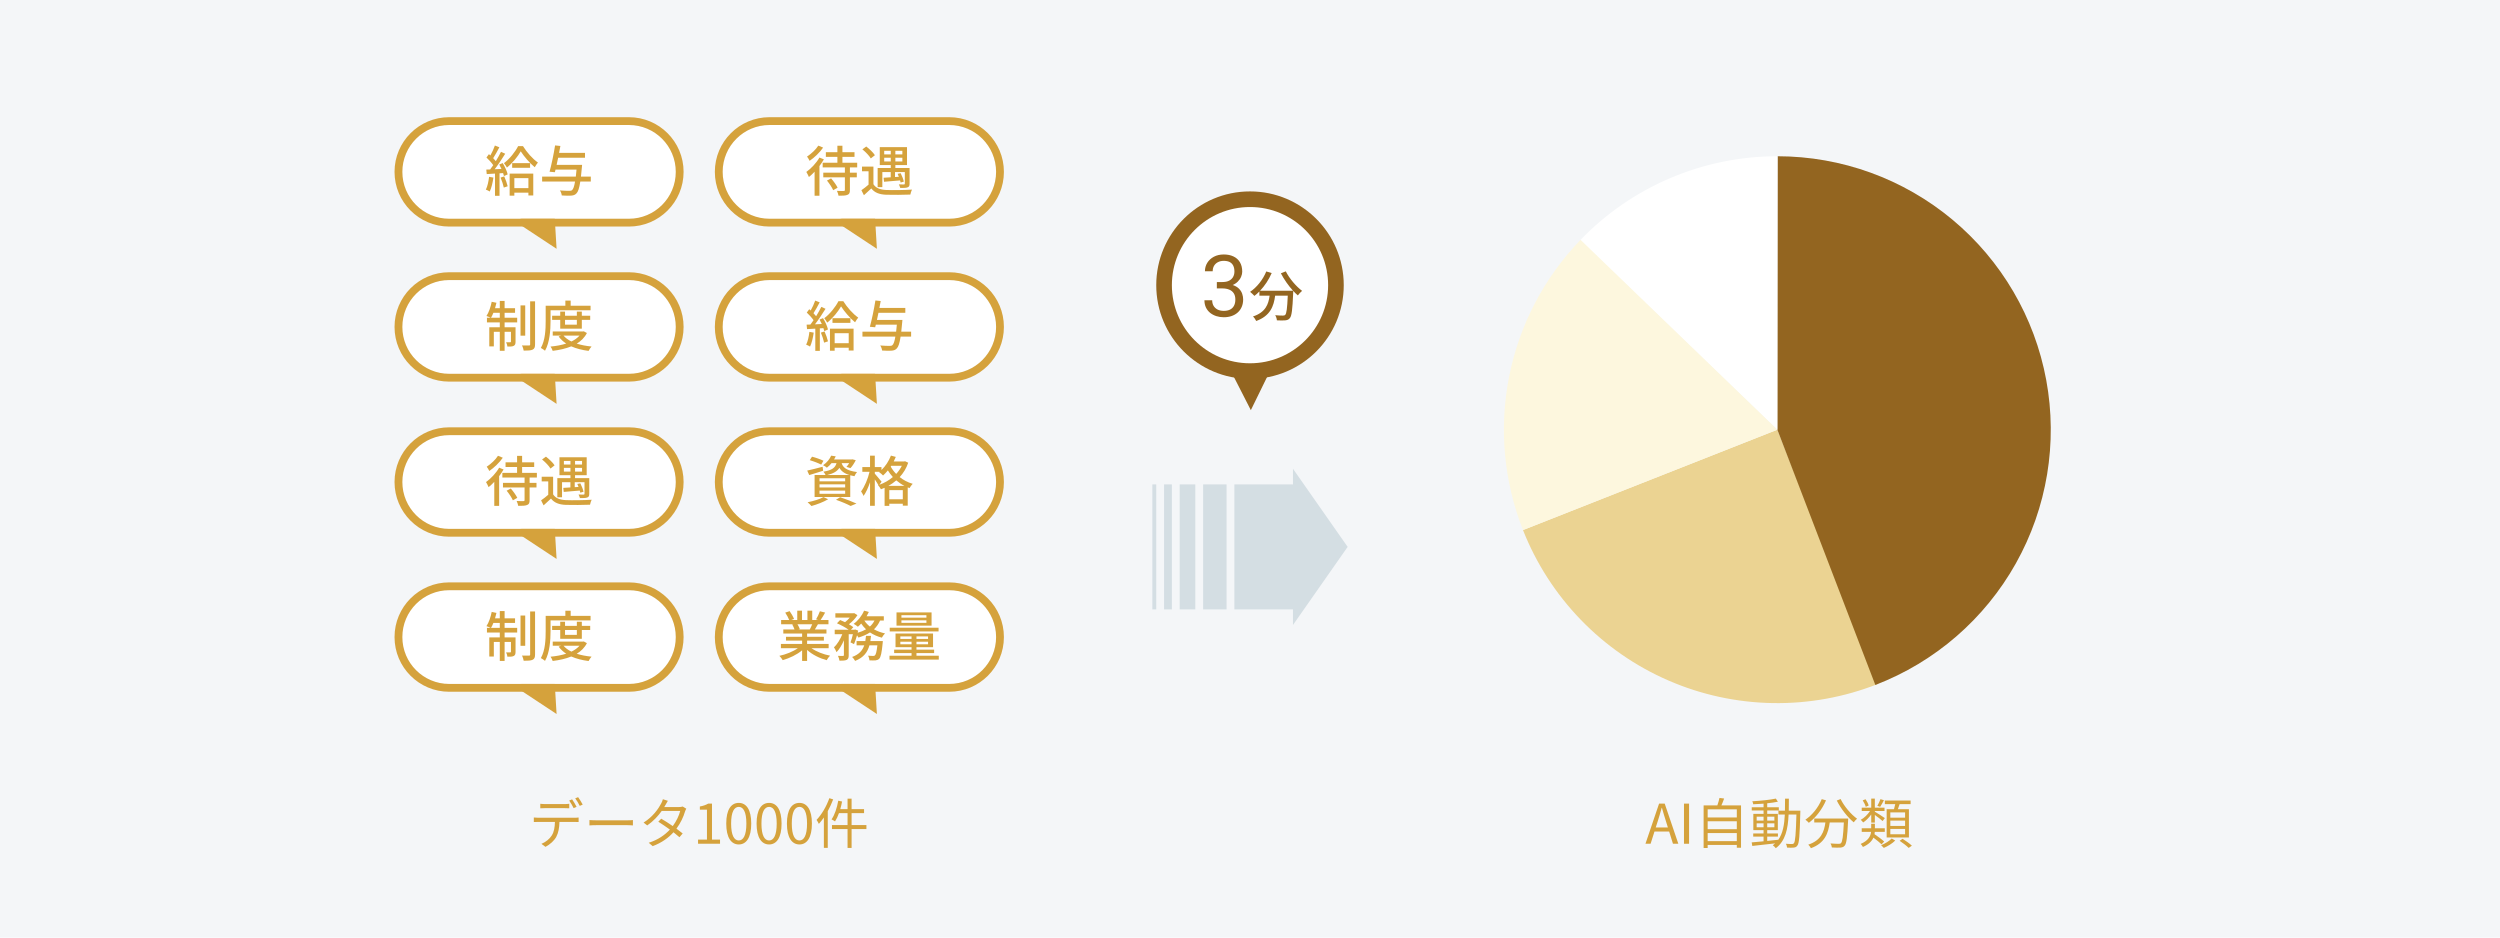 <svg width="640" height="240" viewBox="0 0 640 240" fill="none" xmlns="http://www.w3.org/2000/svg">
<path d="M0 0H640V240H0V0Z" fill="#F4F6F8"/>
<path d="M389.881 135.681C393.253 144.232 398.277 152.036 404.665 158.646C411.054 165.256 418.681 170.543 427.113 174.205C435.544 177.867 444.615 179.833 453.806 179.99C462.997 180.147 472.129 178.492 480.681 175.119L455 110L389.881 135.681Z" fill="#EBD392"/>
<path d="M480.086 175.351C495.345 169.493 508.073 158.481 516.064 144.223C524.054 129.966 526.804 113.361 523.836 97.288C520.868 81.216 512.369 66.688 499.813 56.225C487.257 45.761 471.436 40.021 455.091 40L455 110L480.086 175.351Z" fill="#936520"/>
<path d="M454.999 40C445.572 40 436.241 41.904 427.567 45.599C418.893 49.294 411.055 54.702 404.523 61.501L454.999 110V40Z" fill="white"/>
<path d="M404.619 61.402C395.294 71.069 388.948 83.215 386.336 96.39C383.724 109.565 384.958 123.213 389.891 135.706L455 110.001L404.619 61.402Z" fill="#FDF7DE"/>
<path fill-rule="evenodd" clip-rule="evenodd" d="M331 156L331 160L345 140L331 120V124L316 124L316 156L331 156ZM308 124L314 124L314 156H308L308 124ZM306 124L302 124L302 156H306L306 124ZM295 124L296 124L296 156H295L295 124ZM298 124L300 124L300 156H298L298 124Z" fill="#D4DEE3"/>
<path d="M296 73C296 59.745 306.745 49 320 49C333.255 49 344 59.745 344 73C344 86.255 333.255 97 320 97C306.745 97 296 86.255 296 73Z" fill="#936520"/>
<path d="M330 85L320.217 105L310 85L330 85Z" fill="#936520"/>
<path d="M300 73C300 61.954 308.954 53 320 53C331.046 53 340 61.954 340 73C340 84.046 331.046 93 320 93C308.954 93 300 84.046 300 73Z" fill="white"/>
<path d="M311.512 72.202H312.93C313.624 72.202 314.197 72.088 314.648 71.858C315.107 71.622 315.447 71.303 315.669 70.902C315.898 70.494 316.013 70.036 316.013 69.527C316.013 68.926 315.912 68.421 315.712 68.013C315.511 67.605 315.211 67.296 314.81 67.089C314.409 66.881 313.9 66.777 313.284 66.777C312.726 66.777 312.231 66.888 311.802 67.11C311.379 67.325 311.046 67.633 310.803 68.034C310.566 68.435 310.448 68.908 310.448 69.452H308.461C308.461 68.657 308.661 67.934 309.062 67.282C309.464 66.63 310.026 66.111 310.749 65.725C311.479 65.338 312.325 65.144 313.284 65.144C314.229 65.144 315.057 65.313 315.766 65.649C316.475 65.979 317.026 66.473 317.42 67.132C317.814 67.784 318.011 68.596 318.011 69.57C318.011 69.964 317.918 70.387 317.731 70.838C317.552 71.282 317.27 71.697 316.883 72.084C316.503 72.471 316.009 72.789 315.4 73.04C314.792 73.284 314.061 73.405 313.209 73.405H311.512V72.202ZM311.512 73.835V72.643H313.209C314.204 72.643 315.028 72.761 315.68 72.997C316.331 73.233 316.843 73.549 317.216 73.942C317.595 74.336 317.86 74.769 318.011 75.242C318.168 75.708 318.247 76.173 318.247 76.639C318.247 77.369 318.122 78.017 317.871 78.583C317.628 79.149 317.28 79.629 316.829 80.022C316.385 80.416 315.862 80.713 315.261 80.914C314.659 81.115 314.004 81.215 313.295 81.215C312.615 81.215 311.974 81.118 311.372 80.925C310.778 80.731 310.251 80.452 309.793 80.087C309.335 79.715 308.977 79.26 308.719 78.723C308.461 78.178 308.332 77.559 308.332 76.864H310.319C310.319 77.409 310.438 77.885 310.674 78.293C310.917 78.701 311.261 79.02 311.705 79.249C312.156 79.471 312.686 79.582 313.295 79.582C313.904 79.582 314.426 79.478 314.863 79.27C315.307 79.056 315.647 78.733 315.884 78.304C316.127 77.874 316.249 77.333 316.249 76.682C316.249 76.03 316.113 75.496 315.841 75.081C315.569 74.659 315.182 74.347 314.681 74.147C314.187 73.939 313.603 73.835 312.93 73.835H311.512Z" fill="#936520"/>
<path d="M327.905 69.968C328.703 71.522 329.851 73.146 331.013 74.42H322.585C323.775 73.16 324.825 71.592 325.553 69.898L324.167 69.492C323.299 71.62 321.759 73.538 320.023 74.714C320.331 74.952 320.891 75.47 321.129 75.75C321.563 75.414 321.997 75.036 322.403 74.616V75.694H325.021C324.727 77.906 323.985 79.95 320.765 81.014C321.059 81.28 321.451 81.84 321.591 82.176C325.189 80.86 326.085 78.41 326.435 75.694H329.669C329.529 78.942 329.347 80.258 329.025 80.594C328.871 80.748 328.703 80.79 328.423 80.79C328.101 80.79 327.303 80.776 326.449 80.692C326.687 81.07 326.869 81.616 326.883 82.008C327.723 82.05 328.577 82.064 329.053 82.008C329.557 81.938 329.879 81.84 330.201 81.434C330.677 80.888 330.873 79.264 331.055 75.022C331.069 74.896 331.069 74.602 331.069 74.476C331.461 74.91 331.867 75.302 332.245 75.624C332.497 75.26 333.001 74.742 333.337 74.462C331.825 73.342 330.061 71.284 329.165 69.464L327.905 69.968Z" fill="#936520"/>
<path d="M424.374 210.262C424.738 209.1 425.074 207.994 425.396 206.79H425.452C425.788 207.98 426.11 209.1 426.488 210.262L426.978 211.83H423.87L424.374 210.262ZM421.238 216.002H422.554L423.548 212.866H427.3L428.28 216.002H429.652L426.166 205.726H424.724L421.238 216.002Z" fill="#D5A23C"/>
<path d="M431.1 216.002H432.402V205.726H431.1V216.002Z" fill="#D5A23C"/>
<path d="M437.162 215.33V213.258H444.624V215.33H437.162ZM444.624 210.248V212.278H437.162V210.248H444.624ZM444.624 207.182V209.268H437.162V207.182H444.624ZM440.676 206.188C440.914 205.656 441.166 205.026 441.376 204.424L440.186 204.27C440.074 204.816 439.85 205.572 439.64 206.188H436.126V217.094H437.162V216.31H444.624V217.024H445.702V206.188H440.676Z" fill="#D5A23C"/>
<path d="M449.706 211.788V210.766H451.47V211.788H449.706ZM449.706 209.072H451.47V210.08H449.706V209.072ZM454.242 209.072V210.08H452.408V209.072H454.242ZM454.242 211.788H452.408V210.766H454.242V211.788ZM457.924 207.532C457.952 206.552 457.952 205.516 457.952 204.466H456.972C456.972 205.53 456.972 206.552 456.944 207.532H455.278V208.512H456.916C456.79 211.13 456.412 213.384 455.208 215.036V214.98C454.27 215.092 453.318 215.19 452.408 215.274V214.168H455.152V213.37H452.408V212.516H455.124V208.358H452.408V207.476H455.376V206.664H452.408V205.642C453.43 205.53 454.382 205.404 455.138 205.236L454.62 204.438C453.178 204.76 450.658 205.012 448.586 205.124C448.698 205.334 448.796 205.67 448.838 205.894C449.664 205.866 450.574 205.81 451.47 205.74V206.664H448.446V207.476H451.47V208.358H448.852V212.516H451.47V213.37H448.824V214.168H451.47V215.372C450.322 215.484 449.272 215.582 448.432 215.652L448.586 216.562C450.154 216.394 452.324 216.156 454.438 215.904C454.256 216.072 454.06 216.24 453.836 216.394C454.088 216.562 454.452 216.912 454.606 217.136C457.07 215.288 457.714 212.236 457.882 208.512H459.884C459.744 213.594 459.576 215.442 459.254 215.848C459.114 216.03 458.988 216.072 458.75 216.072C458.484 216.072 457.868 216.058 457.196 216.002C457.35 216.268 457.462 216.702 457.49 216.982C458.134 217.024 458.792 217.038 459.184 216.982C459.604 216.94 459.884 216.828 460.122 216.464C460.598 215.876 460.724 213.93 460.878 208.064C460.878 207.924 460.892 207.532 460.892 207.532H457.924Z" fill="#D5A23C"/>
<path d="M466.366 204.578C465.498 206.72 463.944 208.652 462.18 209.842C462.432 210.024 462.88 210.416 463.062 210.64C464.826 209.324 466.45 207.238 467.458 204.886L466.366 204.578ZM464.448 209.548V210.556H467.304C466.982 212.922 466.212 215.134 462.922 216.226C463.16 216.45 463.454 216.87 463.594 217.136C467.15 215.848 468.046 213.314 468.41 210.556H472.022C471.854 214.084 471.658 215.484 471.294 215.834C471.168 215.988 471 216.016 470.706 216.016C470.384 216.016 469.516 216.002 468.606 215.918C468.802 216.226 468.928 216.646 468.956 216.954C469.824 216.996 470.692 217.024 471.154 216.982C471.644 216.926 471.938 216.842 472.232 216.492C472.708 215.96 472.918 214.35 473.114 210.052C473.128 209.912 473.142 209.548 473.142 209.548H464.448ZM470.216 204.942C471.252 207.014 473.016 209.268 474.556 210.514C474.752 210.22 475.144 209.814 475.41 209.59C473.898 208.526 472.106 206.426 471.196 204.55L470.216 204.942Z" fill="#D5A23C"/>
<path d="M487.702 209.324H483.922V207.98H487.702V209.324ZM487.702 211.438H483.922V210.08H487.702V211.438ZM487.702 213.566H483.922V212.208H487.702V213.566ZM482.984 207.154V214.392H488.682V207.154H485.854C486.008 206.748 486.148 206.3 486.302 205.852H489.116V204.942H482.522V205.852H485.182C485.098 206.272 484.972 206.748 484.86 207.154H482.984ZM481.402 204.578C481.22 205.082 480.884 205.824 480.604 206.286L481.318 206.552C481.612 206.118 481.962 205.474 482.284 204.858L481.402 204.578ZM478.378 206.216C478.28 205.782 477.93 205.11 477.58 204.606L476.852 204.9C477.188 205.404 477.51 206.076 477.636 206.552L478.378 206.216ZM479.036 210.584H479.96V208.638C480.646 209.128 481.584 209.828 481.948 210.192L482.522 209.436C482.144 209.156 480.506 208.092 479.96 207.798V207.616H482.438V206.762H479.96V204.438H479.036V206.762H476.6V207.616H478.728C478.126 208.526 477.216 209.422 476.348 209.87C476.544 210.038 476.838 210.346 476.964 210.556C477.678 210.108 478.434 209.338 479.036 208.512V210.584ZM482.354 215.442C481.794 214.91 480.716 214.14 479.876 213.552C479.904 213.356 479.932 213.146 479.946 212.95H482.508V212.04H479.974V210.878H479.022V212.04H476.6V212.95H478.994C478.868 214.014 478.364 215.162 476.334 216.044C476.516 216.226 476.796 216.59 476.908 216.828C478.42 216.156 479.204 215.316 479.596 214.434C480.366 215.008 481.206 215.68 481.668 216.142L482.354 215.442ZM484.272 214.658C483.726 215.26 482.578 215.974 481.57 216.366C481.78 216.548 482.088 216.87 482.256 217.066C483.278 216.646 484.454 215.904 485.182 215.176L484.272 214.658ZM486.302 215.246C487.114 215.778 488.136 216.562 488.626 217.066L489.438 216.492C488.906 215.974 487.87 215.232 487.058 214.728L486.302 215.246Z" fill="#D5A23C"/>
<path d="M138.31 205.764V206.926C138.674 206.898 139.136 206.884 139.598 206.884H144.428C144.834 206.884 145.324 206.898 145.73 206.926V205.764C145.324 205.82 144.834 205.848 144.428 205.848H139.584C139.136 205.848 138.716 205.806 138.31 205.764ZM136.658 209.278V210.44C137.036 210.412 137.442 210.412 137.862 210.412H142.062C142.02 211.742 141.866 212.918 141.25 213.884C140.704 214.766 139.696 215.578 138.604 216.026L139.64 216.796C140.83 216.18 141.894 215.172 142.398 214.248C142.958 213.198 143.182 211.924 143.224 210.412H147.032C147.368 210.412 147.816 210.426 148.124 210.44V209.278C147.788 209.334 147.326 209.348 147.032 209.348H137.862C137.428 209.348 137.036 209.32 136.658 209.278ZM146.458 204.63L145.716 204.938C146.094 205.47 146.57 206.31 146.85 206.884L147.606 206.548C147.326 205.974 146.808 205.12 146.458 204.63ZM147.998 204.07L147.256 204.378C147.662 204.91 148.11 205.694 148.418 206.31L149.174 205.974C148.908 205.456 148.362 204.574 147.998 204.07Z" fill="#D5A23C"/>
<path d="M150.896 209.936V211.308C151.33 211.266 152.072 211.238 152.842 211.238H160.528C161.158 211.238 161.746 211.294 162.026 211.308V209.936C161.718 209.964 161.214 210.006 160.514 210.006H152.842C152.058 210.006 151.316 209.964 150.896 209.936Z" fill="#D5A23C"/>
<path d="M170.972 205.008L169.698 204.602C169.614 204.966 169.39 205.456 169.25 205.708C168.592 206.982 167.164 209.082 164.756 210.58L165.694 211.308C167.262 210.23 168.508 208.858 169.404 207.598H174.136C173.856 208.746 173.142 210.258 172.232 211.476C171.252 210.79 170.202 210.118 169.278 209.586L168.522 210.356C169.418 210.916 170.482 211.644 171.49 212.372C170.23 213.73 168.438 215.018 166.072 215.746L167.08 216.614C169.446 215.732 171.168 214.444 172.414 213.058C172.988 213.52 173.52 213.954 173.94 214.332L174.766 213.366C174.318 213.002 173.758 212.568 173.17 212.134C174.234 210.706 174.99 209.068 175.354 207.78C175.438 207.556 175.564 207.22 175.69 207.024L174.766 206.464C174.528 206.548 174.22 206.604 173.842 206.604H170.048C170.16 206.436 170.258 206.268 170.342 206.1C170.482 205.848 170.734 205.372 170.972 205.008Z" fill="#D5A23C"/>
<path d="M178.7 215.998H184.328V214.934H182.27V205.722H181.29C180.73 206.058 180.072 206.296 179.162 206.464V207.276H180.982V214.934H178.7V215.998Z" fill="#D5A23C"/>
<path d="M189.126 216.18C191.072 216.18 192.318 214.402 192.318 210.832C192.318 207.276 191.072 205.54 189.126 205.54C187.166 205.54 185.92 207.262 185.92 210.832C185.92 214.402 187.166 216.18 189.126 216.18ZM189.126 215.158C187.95 215.158 187.166 213.856 187.166 210.832C187.166 207.836 187.95 206.562 189.126 206.562C190.288 206.562 191.072 207.836 191.072 210.832C191.072 213.856 190.288 215.158 189.126 215.158Z" fill="#D5A23C"/>
<path d="M196.891 216.18C198.837 216.18 200.083 214.402 200.083 210.832C200.083 207.276 198.837 205.54 196.891 205.54C194.931 205.54 193.685 207.262 193.685 210.832C193.685 214.402 194.931 216.18 196.891 216.18ZM196.891 215.158C195.715 215.158 194.931 213.856 194.931 210.832C194.931 207.836 195.715 206.562 196.891 206.562C198.053 206.562 198.837 207.836 198.837 210.832C198.837 213.856 198.053 215.158 196.891 215.158Z" fill="#D5A23C"/>
<path d="M204.657 216.18C206.603 216.18 207.849 214.402 207.849 210.832C207.849 207.276 206.603 205.54 204.657 205.54C202.697 205.54 201.451 207.262 201.451 210.832C201.451 214.402 202.697 216.18 204.657 216.18ZM204.657 215.158C203.481 215.158 202.697 213.856 202.697 210.832C202.697 207.836 203.481 206.562 204.657 206.562C205.819 206.562 206.603 207.836 206.603 210.832C206.603 213.856 205.819 215.158 204.657 215.158Z" fill="#D5A23C"/>
<path d="M212.311 204.336C211.569 206.45 210.337 208.536 209.035 209.894C209.217 210.132 209.525 210.664 209.623 210.916C210.057 210.426 210.505 209.88 210.911 209.278V217.048H211.905V207.668C212.437 206.702 212.899 205.666 213.291 204.644L212.311 204.336ZM221.803 211.224H218.009V208.158H221.201V207.136H218.009V204.462H216.973V207.136H215.111C215.293 206.506 215.447 205.848 215.573 205.19L214.593 204.98C214.271 206.786 213.697 208.606 212.871 209.754C213.137 209.88 213.571 210.132 213.767 210.286C214.145 209.698 214.481 208.97 214.775 208.158H216.973V211.224H212.983V212.246H216.973V217.076H218.009V212.246H221.803V211.224Z" fill="#D5A23C"/>
<path d="M142.485 63.697L131.929 56.727L141.727 51.071L142.485 63.697Z" fill="#D5A23C"/>
<path d="M103 44C103 37.373 108.373 32 115 32H161C167.627 32 173 37.373 173 44C173 50.627 167.627 56 161 56H115C108.373 56 103 50.627 103 44Z" fill="white"/>
<path fill-rule="evenodd" clip-rule="evenodd" d="M115 30H161C168.732 30 175 36.268 175 44C175 51.732 168.732 58 161 58H115C107.268 58 101 51.732 101 44C101 36.268 107.268 30 115 30ZM115 32C108.373 32 103 37.373 103 44C103 50.627 108.373 56 115 56H161C167.627 56 173 50.627 173 44C173 37.373 167.627 32 161 32H115Z" fill="#D5A23C"/>
<path d="M125.205 45.263C125.065 46.467 124.799 47.699 124.379 48.539C124.645 48.637 125.163 48.875 125.373 49.029C125.807 48.133 126.129 46.775 126.311 45.459L125.205 45.263ZM128.145 45.459C128.495 46.271 128.831 47.335 128.971 48.021L129.965 47.685C129.811 46.999 129.433 45.949 129.083 45.151L128.145 45.459ZM127.809 42.113C128.005 42.463 128.201 42.855 128.383 43.247C127.781 43.289 127.193 43.317 126.633 43.331C127.543 42.155 128.551 40.629 129.335 39.355L128.257 38.865C127.907 39.579 127.431 40.433 126.927 41.259C126.745 41.021 126.507 40.755 126.255 40.489C126.759 39.719 127.347 38.641 127.837 37.703L126.689 37.255C126.437 38.011 125.975 39.019 125.541 39.789C125.415 39.677 125.289 39.565 125.163 39.467L124.533 40.321C125.149 40.895 125.835 41.651 126.269 42.281C126.003 42.673 125.723 43.051 125.471 43.387L124.491 43.415L124.603 44.563C125.233 44.521 125.947 44.479 126.717 44.437V50.121H127.879V44.367L128.789 44.311C128.887 44.591 128.971 44.843 129.013 45.067L129.965 44.647C129.797 43.863 129.251 42.659 128.691 41.749L127.809 42.113ZM135.271 45.599V48.161H131.673V45.599H135.271ZM130.469 50.093H131.673V49.323H135.271V50.037H136.517V44.437H130.469V50.093ZM131.113 41.763V42.953H135.705V41.763H131.113ZM132.639 37.409C131.939 38.823 130.469 40.685 129.013 41.763C129.265 42.057 129.587 42.547 129.769 42.897C131.211 41.749 132.569 40.055 133.311 38.739C134.123 40.027 135.593 41.749 136.895 42.813C137.119 42.407 137.441 41.931 137.707 41.609C136.335 40.671 134.837 38.949 133.885 37.409H132.639Z" fill="#D5A23C"/>
<path d="M151.245 45.207H148.725C148.809 44.507 148.879 43.723 148.963 42.813C148.991 42.617 149.019 42.211 149.019 42.211H142.495C142.621 41.623 142.747 41.007 142.887 40.377H149.761V39.131H143.125C143.251 38.529 143.363 37.927 143.461 37.367L142.103 37.227C141.767 39.369 141.165 42.253 140.689 43.961L142.047 44.087L142.215 43.415H147.591C147.535 44.087 147.465 44.675 147.409 45.207H138.785V46.467H147.213C147.003 47.741 146.751 48.413 146.457 48.665C146.261 48.833 146.065 48.847 145.743 48.847C145.337 48.847 144.357 48.847 143.335 48.749C143.601 49.113 143.783 49.673 143.811 50.037C144.763 50.107 145.729 50.121 146.233 50.079C146.821 50.023 147.199 49.911 147.577 49.505C147.997 49.085 148.291 48.203 148.557 46.467H151.245V45.207Z" fill="#D5A23C"/>
<path d="M142.485 103.392L131.929 96.423L141.727 90.766L142.485 103.392Z" fill="#D5A23C"/>
<path d="M103 83.695C103 77.068 108.373 71.695 115 71.695H161C167.627 71.695 173 77.068 173 83.695C173 90.323 167.627 95.695 161 95.695H115C108.373 95.695 103 90.323 103 83.695Z" fill="white"/>
<path fill-rule="evenodd" clip-rule="evenodd" d="M115 69.695H161C168.732 69.695 175 75.963 175 83.695C175 91.427 168.732 97.695 161 97.695H115C107.268 97.695 101 91.427 101 83.695C101 75.963 107.268 69.695 115 69.695ZM115 71.695C108.373 71.695 103 77.068 103 83.695C103 90.323 108.373 95.695 115 95.695H161C167.627 95.695 173 90.323 173 83.695C173 77.068 167.627 71.695 161 71.695H115Z" fill="#D5A23C"/>
<path d="M125.693 81.345C125.917 80.995 126.127 80.547 126.309 80.071H127.947V81.345H125.693ZM129.179 80.071H131.853V78.895H129.179V77.033H127.947V78.895H126.729C126.855 78.447 126.981 77.971 127.093 77.509L125.875 77.257C125.609 78.587 125.147 79.973 124.531 80.897C124.839 81.009 125.357 81.191 125.623 81.345H124.657V82.535H127.947V83.781H125.259V88.681H126.421V84.943H127.947V89.801H129.179V84.943H130.803V87.435C130.803 87.575 130.761 87.617 130.621 87.617C130.481 87.631 130.061 87.631 129.557 87.617C129.725 87.925 129.879 88.401 129.907 88.723C130.635 88.737 131.167 88.723 131.531 88.527C131.895 88.331 131.979 87.995 131.979 87.463V83.781H129.179V82.535H132.399V81.345H129.179V80.071ZM134.457 78.181H133.253V85.923H134.457V78.181ZM135.717 77.145V88.149C135.717 88.373 135.647 88.443 135.423 88.443C135.185 88.457 134.429 88.457 133.645 88.429C133.827 88.807 134.009 89.409 134.065 89.759C135.115 89.759 135.899 89.731 136.347 89.507C136.809 89.283 136.977 88.919 136.977 88.135V77.145H135.717Z" fill="#D5A23C"/>
<path d="M140.939 79.427H151.187V78.265H146.091V76.949H144.733V78.265H139.693V82.213C139.693 84.243 139.595 87.085 138.461 89.073C138.741 89.199 139.287 89.577 139.525 89.787C140.743 87.659 140.939 84.411 140.939 82.213V79.427ZM147.673 81.891V83.123H144.649V81.891H147.673ZM148.947 84.131V81.891H151.089V80.827H148.947V79.763H147.673V80.827H144.649V79.763H143.417V80.827H141.345V81.891H143.417V84.131H148.947ZM148.359 85.909C147.827 86.525 147.113 87.015 146.287 87.421C145.447 87.015 144.761 86.511 144.257 85.909H148.359ZM149.451 84.817L149.213 84.859H141.499V85.909H143.641L143.011 86.147C143.529 86.847 144.173 87.449 144.943 87.953C143.725 88.345 142.353 88.583 140.939 88.723C141.149 88.989 141.387 89.493 141.485 89.815C143.193 89.605 144.831 89.255 146.245 88.667C147.533 89.241 149.031 89.619 150.683 89.829C150.837 89.493 151.173 88.975 151.439 88.709C150.053 88.569 148.765 88.331 147.645 87.967C148.751 87.295 149.661 86.413 150.249 85.251L149.451 84.817Z" fill="#D5A23C"/>
<path d="M142.485 143.091L131.929 136.122L141.727 130.465L142.485 143.091Z" fill="#D5A23C"/>
<path d="M103 123.395C103 116.767 108.373 111.395 115 111.395H161C167.627 111.395 173 116.767 173 123.395C173 130.022 167.627 135.395 161 135.395H115C108.373 135.395 103 130.022 103 123.395Z" fill="white"/>
<path fill-rule="evenodd" clip-rule="evenodd" d="M115 109.395H161C168.732 109.395 175 115.663 175 123.395C175 131.127 168.732 137.395 161 137.395H115C107.268 137.395 101 131.127 101 123.395C101 115.663 107.268 109.395 115 109.395ZM115 111.395C108.373 111.395 103 116.767 103 123.395C103 130.022 108.373 135.395 115 135.395H161C167.627 135.395 173 130.022 173 123.395C173 116.767 167.627 111.395 161 111.395H115Z" fill="#D5A23C"/>
<path d="M127.486 116.676C126.898 117.642 125.68 118.776 124.602 119.476C124.812 119.742 125.12 120.26 125.26 120.568C126.506 119.728 127.864 118.412 128.718 117.18L127.486 116.676ZM127.78 119.728C126.982 121.128 125.652 122.528 124.42 123.41C124.63 123.732 124.966 124.432 125.078 124.712C125.554 124.334 126.058 123.872 126.534 123.354V129.5H127.78V121.898C128.2 121.338 128.592 120.75 128.914 120.19L127.78 119.728ZM129.698 125.622C130.328 126.378 131.014 127.414 131.294 128.086L132.428 127.442C132.106 126.77 131.392 125.776 130.762 125.062L129.698 125.622ZM137.44 122.248V121.058H133.66V119.546H136.754V118.356H133.66V116.704H132.372V118.356H129.418V119.546H132.372V121.058H128.606V122.248H134.29V123.606H128.76V124.796H134.29V128.016C134.29 128.212 134.22 128.268 133.996 128.282C133.786 128.296 133.016 128.296 132.26 128.254C132.428 128.604 132.61 129.136 132.666 129.5C133.73 129.5 134.472 129.486 134.948 129.276C135.438 129.094 135.578 128.744 135.578 128.044V124.796H137.342V123.606H135.578V122.248H137.44Z" fill="#D5A23C"/>
<path d="M144.356 120.722V119.77H146.036V120.722H144.356ZM144.356 117.992H146.036V118.916H144.356V117.992ZM149.004 118.916H147.212V117.992H149.004V118.916ZM149.004 120.722H147.212V119.77H149.004V120.722ZM143.88 123.438H146.022V124.782C145.336 124.824 144.72 124.866 144.202 124.894L144.314 125.93C145.462 125.846 146.96 125.72 148.416 125.58C148.486 125.79 148.528 125.972 148.556 126.126L149.382 125.888C149.27 125.342 148.92 124.418 148.57 123.732L147.786 123.886C147.898 124.124 147.996 124.39 148.108 124.656L147.128 124.712V123.438H149.634V126.42C149.634 126.56 149.578 126.602 149.424 126.616C149.256 126.616 148.696 126.616 148.108 126.602C148.234 126.854 148.402 127.232 148.458 127.512C149.34 127.512 149.956 127.512 150.334 127.358C150.74 127.218 150.852 126.966 150.852 126.406V122.402H147.212V121.646H150.194V117.068H143.222V121.646H146.036V122.402H142.676V127.302H143.88V123.438ZM141.976 119.126C141.556 118.454 140.576 117.53 139.764 116.9L138.77 117.628C139.596 118.3 140.534 119.266 140.926 119.952L141.976 119.126ZM141.598 122.038H138.672V123.242H140.352V126.658C139.764 127.176 139.078 127.708 138.518 128.086L139.162 129.374C139.848 128.772 140.464 128.212 141.052 127.638C141.906 128.716 143.11 129.178 144.846 129.248C146.47 129.304 149.438 129.276 151.048 129.206C151.118 128.828 151.314 128.226 151.468 127.932C149.69 128.058 146.442 128.1 144.86 128.03C143.306 127.96 142.2 127.526 141.598 126.56V122.038Z" fill="#D5A23C"/>
<path d="M142.485 182.787L131.929 175.817L141.727 170.16L142.485 182.787Z" fill="#D5A23C"/>
<path d="M103 163.09C103 156.462 108.373 151.09 115 151.09H161C167.627 151.09 173 156.462 173 163.09C173 169.717 167.627 175.09 161 175.09H115C108.373 175.09 103 169.717 103 163.09Z" fill="white"/>
<path fill-rule="evenodd" clip-rule="evenodd" d="M115 149.09H161C168.732 149.09 175 155.358 175 163.09C175 170.822 168.732 177.09 161 177.09H115C107.268 177.09 101 170.822 101 163.09C101 155.358 107.268 149.09 115 149.09ZM115 151.09C108.373 151.09 103 156.462 103 163.09C103 169.717 108.373 175.09 115 175.09H161C167.627 175.09 173 169.717 173 163.09C173 156.462 167.627 151.09 161 151.09H115Z" fill="#D5A23C"/>
<path d="M125.693 160.74C125.917 160.39 126.127 159.942 126.309 159.466H127.947V160.74H125.693ZM129.179 159.466H131.853V158.29H129.179V156.428H127.947V158.29H126.729C126.855 157.842 126.981 157.366 127.093 156.904L125.875 156.652C125.609 157.982 125.147 159.368 124.531 160.292C124.839 160.404 125.357 160.586 125.623 160.74H124.657V161.93H127.947V163.176H125.259V168.076H126.421V164.338H127.947V169.196H129.179V164.338H130.803V166.83C130.803 166.97 130.761 167.012 130.621 167.012C130.481 167.026 130.061 167.026 129.557 167.012C129.725 167.32 129.879 167.796 129.907 168.118C130.635 168.132 131.167 168.118 131.531 167.922C131.895 167.726 131.979 167.39 131.979 166.858V163.176H129.179V161.93H132.399V160.74H129.179V159.466ZM134.457 157.576H133.253V165.318H134.457V157.576ZM135.717 156.54V167.544C135.717 167.768 135.647 167.838 135.423 167.838C135.185 167.852 134.429 167.852 133.645 167.824C133.827 168.202 134.009 168.804 134.065 169.154C135.115 169.154 135.899 169.126 136.347 168.902C136.809 168.678 136.977 168.314 136.977 167.53V156.54H135.717Z" fill="#D5A23C"/>
<path d="M140.939 158.822H151.187V157.66H146.091V156.344H144.733V157.66H139.693V161.608C139.693 163.638 139.595 166.48 138.461 168.468C138.741 168.594 139.287 168.972 139.525 169.182C140.743 167.054 140.939 163.806 140.939 161.608V158.822ZM147.673 161.286V162.518H144.649V161.286H147.673ZM148.947 163.526V161.286H151.089V160.222H148.947V159.158H147.673V160.222H144.649V159.158H143.417V160.222H141.345V161.286H143.417V163.526H148.947ZM148.359 165.304C147.827 165.92 147.113 166.41 146.287 166.816C145.447 166.41 144.761 165.906 144.257 165.304H148.359ZM149.451 164.212L149.213 164.254H141.499V165.304H143.641L143.011 165.542C143.529 166.242 144.173 166.844 144.943 167.348C143.725 167.74 142.353 167.978 140.939 168.118C141.149 168.384 141.387 168.888 141.485 169.21C143.193 169 144.831 168.65 146.245 168.062C147.533 168.636 149.031 169.014 150.683 169.224C150.837 168.888 151.173 168.37 151.439 168.104C150.053 167.964 148.765 167.726 147.645 167.362C148.751 166.69 149.661 165.808 150.249 164.646L149.451 164.212Z" fill="#D5A23C"/>
<path d="M224.485 63.697L213.929 56.727L223.727 51.071L224.485 63.697Z" fill="#D5A23C"/>
<path d="M185 44C185 37.373 190.373 32 197 32H243C249.627 32 255 37.373 255 44C255 50.627 249.627 56 243 56H197C190.373 56 185 50.627 185 44Z" fill="white"/>
<path fill-rule="evenodd" clip-rule="evenodd" d="M197 30H243C250.732 30 257 36.268 257 44C257 51.732 250.732 58 243 58H197C189.268 58 183 51.732 183 44C183 36.268 189.268 30 197 30ZM197 32C190.373 32 185 37.373 185 44C185 50.627 190.373 56 197 56H243C249.627 56 255 50.627 255 44C255 37.373 249.627 32 243 32H197Z" fill="#D5A23C"/>
<path d="M209.486 37.281C208.898 38.247 207.68 39.381 206.602 40.081C206.812 40.347 207.12 40.865 207.26 41.173C208.506 40.333 209.864 39.017 210.718 37.785L209.486 37.281ZM209.78 40.333C208.982 41.733 207.652 43.133 206.42 44.015C206.63 44.337 206.966 45.037 207.078 45.317C207.554 44.939 208.058 44.477 208.534 43.959V50.105H209.78V42.503C210.2 41.943 210.592 41.355 210.914 40.795L209.78 40.333ZM211.698 46.227C212.328 46.983 213.014 48.019 213.294 48.691L214.428 48.047C214.106 47.375 213.392 46.381 212.762 45.667L211.698 46.227ZM219.44 42.853V41.663H215.66V40.151H218.754V38.961H215.66V37.309H214.372V38.961H211.418V40.151H214.372V41.663H210.606V42.853H216.29V44.211H210.76V45.401H216.29V48.621C216.29 48.817 216.22 48.873 215.996 48.887C215.786 48.901 215.016 48.901 214.26 48.859C214.428 49.209 214.61 49.741 214.666 50.105C215.73 50.105 216.472 50.091 216.948 49.881C217.438 49.699 217.578 49.349 217.578 48.649V45.401H219.342V44.211H217.578V42.853H219.44Z" fill="#D5A23C"/>
<path d="M226.356 41.327V40.375H228.036V41.327H226.356ZM226.356 38.597H228.036V39.521H226.356V38.597ZM231.004 39.521H229.212V38.597H231.004V39.521ZM231.004 41.327H229.212V40.375H231.004V41.327ZM225.88 44.043H228.022V45.387C227.336 45.429 226.72 45.471 226.202 45.499L226.314 46.535C227.462 46.451 228.96 46.325 230.416 46.185C230.486 46.395 230.528 46.577 230.556 46.731L231.382 46.493C231.27 45.947 230.92 45.023 230.57 44.337L229.786 44.491C229.898 44.729 229.996 44.995 230.108 45.261L229.128 45.317V44.043H231.634V47.025C231.634 47.165 231.578 47.207 231.424 47.221C231.256 47.221 230.696 47.221 230.108 47.207C230.234 47.459 230.402 47.837 230.458 48.117C231.34 48.117 231.956 48.117 232.334 47.963C232.74 47.823 232.852 47.571 232.852 47.011V43.007H229.212V42.251H232.194V37.673H225.222V42.251H228.036V43.007H224.676V47.907H225.88V44.043ZM223.976 39.731C223.556 39.059 222.576 38.135 221.764 37.505L220.77 38.233C221.596 38.905 222.534 39.871 222.926 40.557L223.976 39.731ZM223.598 42.643H220.672V43.847H222.352V47.263C221.764 47.781 221.078 48.313 220.518 48.691L221.162 49.979C221.848 49.377 222.464 48.817 223.052 48.243C223.906 49.321 225.11 49.783 226.846 49.853C228.47 49.909 231.438 49.881 233.048 49.811C233.118 49.433 233.314 48.831 233.468 48.537C231.69 48.663 228.442 48.705 226.86 48.635C225.306 48.565 224.2 48.131 223.598 47.165V42.643Z" fill="#D5A23C"/>
<path d="M224.485 103.392L213.929 96.423L223.727 90.766L224.485 103.392Z" fill="#D5A23C"/>
<path d="M185 83.695C185 77.068 190.373 71.695 197 71.695H243C249.627 71.695 255 77.068 255 83.695C255 90.323 249.627 95.695 243 95.695H197C190.373 95.695 185 90.323 185 83.695Z" fill="white"/>
<path fill-rule="evenodd" clip-rule="evenodd" d="M197 69.695H243C250.732 69.695 257 75.963 257 83.695C257 91.427 250.732 97.695 243 97.695H197C189.268 97.695 183 91.427 183 83.695C183 75.963 189.268 69.695 197 69.695ZM197 71.695C190.373 71.695 185 77.068 185 83.695C185 90.323 190.373 95.695 197 95.695H243C249.627 95.695 255 90.323 255 83.695C255 77.068 249.627 71.695 243 71.695H197Z" fill="#D5A23C"/>
<path d="M207.205 84.958C207.065 86.162 206.799 87.394 206.379 88.234C206.645 88.332 207.163 88.57 207.373 88.724C207.807 87.828 208.129 86.47 208.311 85.154L207.205 84.958ZM210.145 85.154C210.495 85.966 210.831 87.03 210.971 87.716L211.965 87.38C211.811 86.694 211.433 85.644 211.083 84.846L210.145 85.154ZM209.809 81.808C210.005 82.158 210.201 82.55 210.383 82.942C209.781 82.984 209.193 83.012 208.633 83.026C209.543 81.85 210.551 80.324 211.335 79.05L210.257 78.56C209.907 79.274 209.431 80.128 208.927 80.954C208.745 80.716 208.507 80.45 208.255 80.184C208.759 79.414 209.347 78.336 209.837 77.398L208.689 76.95C208.437 77.706 207.975 78.714 207.541 79.484C207.415 79.372 207.289 79.26 207.163 79.162L206.533 80.016C207.149 80.59 207.835 81.346 208.269 81.976C208.003 82.368 207.723 82.746 207.471 83.082L206.491 83.11L206.603 84.258C207.233 84.216 207.947 84.174 208.717 84.132V89.816H209.879V84.062L210.789 84.006C210.887 84.286 210.971 84.538 211.013 84.762L211.965 84.342C211.797 83.558 211.251 82.354 210.691 81.444L209.809 81.808ZM217.271 85.294V87.856H213.673V85.294H217.271ZM212.469 89.788H213.673V89.018H217.271V89.732H218.517V84.132H212.469V89.788ZM213.113 81.458V82.648H217.705V81.458H213.113ZM214.639 77.104C213.939 78.518 212.469 80.38 211.013 81.458C211.265 81.752 211.587 82.242 211.769 82.592C213.211 81.444 214.569 79.75 215.311 78.434C216.123 79.722 217.593 81.444 218.895 82.508C219.119 82.102 219.441 81.626 219.707 81.304C218.335 80.366 216.837 78.644 215.885 77.104H214.639Z" fill="#D5A23C"/>
<path d="M233.245 84.902H230.725C230.809 84.202 230.879 83.418 230.963 82.508C230.991 82.312 231.019 81.906 231.019 81.906H224.495C224.621 81.318 224.747 80.702 224.887 80.072H231.761V78.826H225.125C225.251 78.224 225.363 77.622 225.461 77.062L224.103 76.922C223.767 79.064 223.165 81.948 222.689 83.656L224.047 83.782L224.215 83.11H229.591C229.535 83.782 229.465 84.37 229.409 84.902H220.785V86.162H229.213C229.003 87.436 228.751 88.108 228.457 88.36C228.261 88.528 228.065 88.542 227.743 88.542C227.337 88.542 226.357 88.542 225.335 88.444C225.601 88.808 225.783 89.368 225.811 89.732C226.763 89.802 227.729 89.816 228.233 89.774C228.821 89.718 229.199 89.606 229.577 89.2C229.997 88.78 230.291 87.898 230.557 86.162H233.245V84.902Z" fill="#D5A23C"/>
<path d="M224.485 143.091L213.929 136.122L223.727 130.465L224.485 143.091Z" fill="#D5A23C"/>
<path d="M185 123.395C185 116.767 190.373 111.395 197 111.395H243C249.627 111.395 255 116.767 255 123.395C255 130.022 249.627 135.395 243 135.395H197C190.373 135.395 185 130.022 185 123.395Z" fill="white"/>
<path fill-rule="evenodd" clip-rule="evenodd" d="M197 109.395H243C250.732 109.395 257 115.663 257 123.395C257 131.127 250.732 137.395 243 137.395H197C189.268 137.395 183 131.127 183 123.395C183 115.663 189.268 109.395 197 109.395ZM197 111.395C190.373 111.395 185 116.767 185 123.395C185 130.022 190.373 135.395 197 135.395H243C249.627 135.395 255 130.022 255 123.395C255 116.767 249.627 111.395 243 111.395H197Z" fill="#D5A23C"/>
<path d="M211.755 121.603C213.421 121.211 214.345 120.623 214.877 119.769C215.311 120.511 216.039 121.169 217.439 121.603H211.755ZM216.361 123.213H209.795V122.429H216.361V123.213ZM216.361 124.795H209.795V123.997H216.361V124.795ZM216.361 126.405H209.795V125.593H216.361V126.405ZM214.149 118.565C213.827 119.713 213.029 120.385 210.775 120.749C210.971 120.945 211.223 121.323 211.349 121.603H208.535V127.231H217.663V121.673C217.985 121.757 218.349 121.841 218.741 121.911C218.853 121.589 219.161 121.099 219.399 120.847C216.557 120.469 215.773 119.573 215.465 118.565H217.397C217.173 118.915 216.935 119.265 216.697 119.517L217.719 119.839C218.195 119.349 218.713 118.537 219.077 117.809L218.209 117.585L218.013 117.627H213.519C213.687 117.361 213.827 117.095 213.953 116.829L212.777 116.647C212.427 117.459 211.741 118.397 210.705 119.097C211.013 119.223 211.447 119.503 211.685 119.727C212.147 119.377 212.539 118.985 212.875 118.565H214.149ZM210.803 117.949C210.131 117.613 208.829 117.151 207.877 116.913L207.303 117.795C208.283 118.089 209.571 118.593 210.229 118.943L210.803 117.949ZM210.593 119.489C209.151 119.867 207.667 120.259 206.645 120.469L207.163 121.617C208.199 121.295 209.501 120.917 210.719 120.511L210.593 119.489ZM210.817 127.259C209.851 127.805 208.185 128.295 206.743 128.575C207.037 128.799 207.499 129.289 207.723 129.541C209.123 129.163 210.873 128.491 212.007 127.805L210.817 127.259ZM214.009 127.945C215.465 128.449 216.935 129.079 217.761 129.527L219.259 128.911C218.251 128.435 216.571 127.791 215.073 127.287L214.009 127.945Z" fill="#D5A23C"/>
<path d="M227.449 124.375C228.163 123.983 228.835 123.507 229.451 122.975C230.053 123.493 230.753 123.983 231.523 124.375H227.449ZM227.659 127.819V125.481H231.117V127.819H227.659ZM225.685 123.325C225.419 123.003 224.327 121.659 223.949 121.253V120.777H225.153L225.055 120.861C225.349 121.057 225.853 121.491 226.063 121.729C226.483 121.351 226.889 120.917 227.295 120.427C227.645 121.001 228.065 121.575 228.569 122.121C227.547 122.989 226.357 123.661 225.125 124.095L225.685 123.325ZM230.865 119.251C230.487 120.007 229.997 120.707 229.423 121.323C228.835 120.721 228.359 120.077 228.023 119.447L228.149 119.251H230.865ZM231.691 118.075L231.453 118.131H228.793C228.989 117.753 229.171 117.361 229.325 116.969L228.079 116.633C227.547 118.033 226.679 119.349 225.657 120.329V119.573H223.949V116.647H222.731V119.573H220.757V120.777H222.605C222.185 122.583 221.317 124.641 220.435 125.803C220.631 126.097 220.953 126.601 221.065 126.965C221.681 126.125 222.269 124.823 222.731 123.437V129.485H223.949V122.723C224.285 123.227 224.649 123.787 224.859 124.179L224.775 124.207C225.041 124.473 225.363 124.949 225.517 125.257C225.839 125.145 226.147 125.019 226.455 124.879V129.499H227.659V128.953H231.117V129.457H232.377V124.767C232.531 124.837 232.685 124.893 232.839 124.949C233.021 124.627 233.385 124.109 233.651 123.857C232.349 123.479 231.229 122.863 230.319 122.135C231.257 121.113 232.027 119.895 232.503 118.453L231.691 118.075Z" fill="#D5A23C"/>
<path d="M224.485 182.787L213.929 175.817L223.727 170.16L224.485 182.787Z" fill="#D5A23C"/>
<path d="M185 163.09C185 156.462 190.373 151.09 197 151.09H243C249.627 151.09 255 156.462 255 163.09C255 169.717 249.627 175.09 243 175.09H197C190.373 175.09 185 169.717 185 163.09Z" fill="white"/>
<path fill-rule="evenodd" clip-rule="evenodd" d="M197 149.09H243C250.732 149.09 257 155.358 257 163.09C257 170.822 250.732 177.09 243 177.09H197C189.268 177.09 183 170.822 183 163.09C183 155.358 189.268 149.09 197 149.09ZM197 151.09C190.373 151.09 185 156.462 185 163.09C185 169.717 190.373 175.09 197 175.09H243C249.627 175.09 255 169.717 255 163.09C255 156.462 249.627 151.09 243 151.09H197Z" fill="#D5A23C"/>
<path d="M207.918 159.814C207.736 160.262 207.512 160.766 207.302 161.144H204.348L204.754 161.06C204.656 160.724 204.404 160.22 204.152 159.814H207.918ZM212.132 165.946V164.854H206.616V164H210.914V163.02H206.616V162.18H211.572V161.144H208.604C208.842 160.752 209.122 160.29 209.388 159.814H212.09V158.722H210.074C210.438 158.204 210.858 157.504 211.236 156.818L209.892 156.482C209.682 157.112 209.248 157.994 208.912 158.554L209.444 158.722H207.932V156.328H206.7V158.722H205.314V156.328H204.096V158.722H202.556L203.27 158.456C203.074 157.91 202.584 157.056 202.15 156.454L201.016 156.832C201.408 157.406 201.828 158.176 202.038 158.722H199.966V159.814H203.144L202.808 159.87C203.032 160.248 203.27 160.752 203.396 161.144H200.526V162.18H205.342V163.02H201.212V164H205.342V164.854H199.91V165.946H204.236C203.004 166.814 201.184 167.542 199.518 167.892C199.812 168.172 200.176 168.662 200.372 168.998C202.122 168.508 204.012 167.598 205.342 166.478V169.194H206.616V166.38C207.932 167.584 209.808 168.522 211.628 169.012C211.824 168.662 212.202 168.13 212.496 167.85C210.788 167.528 208.982 166.814 207.75 165.946H212.132Z" fill="#D5A23C"/>
<path d="M222.814 164.112C222.884 163.678 222.94 163.244 222.982 162.782H221.694C221.652 163.244 221.596 163.678 221.526 164.112H219.286V165.204H221.246C220.812 166.478 219.958 167.528 218.138 168.186C218.404 168.41 218.754 168.886 218.908 169.194C221.12 168.326 222.1 166.926 222.576 165.204H224.606C224.424 166.842 224.228 167.556 223.99 167.766C223.864 167.892 223.752 167.92 223.542 167.92C223.304 167.92 222.786 167.906 222.24 167.85C222.422 168.186 222.562 168.69 222.59 169.054C223.22 169.082 223.794 169.082 224.144 169.054C224.522 168.998 224.802 168.914 225.082 168.634C225.474 168.214 225.726 167.136 225.964 164.63C225.992 164.448 226.006 164.112 226.006 164.112H222.814ZM223.864 158.862C223.57 159.45 223.178 159.968 222.688 160.402C222.114 159.94 221.638 159.436 221.274 158.862H223.864ZM226.258 158.862V157.77H221.848C222.058 157.406 222.254 157.042 222.422 156.664L221.204 156.328C220.644 157.644 219.65 158.904 218.544 159.702C218.866 159.87 219.37 160.234 219.622 160.444C219.902 160.206 220.182 159.94 220.462 159.632C220.812 160.164 221.232 160.654 221.708 161.102C221.078 161.466 220.364 161.76 219.566 161.984C219.608 161.788 219.65 161.606 219.692 161.424L218.908 161.144L218.712 161.214H217.844L218.446 160.556C218.152 160.332 217.774 160.066 217.326 159.814C218.152 159.17 218.992 158.302 219.51 157.476L218.67 156.958L218.46 157H213.854V158.106H217.536C217.186 158.526 216.766 158.946 216.332 159.282C215.912 159.072 215.464 158.876 215.072 158.722L214.26 159.562C215.268 159.996 216.486 160.654 217.256 161.214H213.686V162.348H215.632C215.128 163.636 214.33 164.966 213.49 165.708C213.714 166.044 214.022 166.576 214.148 166.954C214.862 166.254 215.52 165.12 216.038 163.916V167.71C216.038 167.878 215.982 167.906 215.814 167.92C215.646 167.934 215.086 167.934 214.526 167.906C214.694 168.256 214.862 168.788 214.904 169.138C215.772 169.138 216.346 169.11 216.752 168.928C217.172 168.704 217.27 168.354 217.27 167.724V162.348H218.348C218.166 163.118 217.956 163.902 217.732 164.448L218.628 164.896C218.894 164.294 219.16 163.468 219.398 162.642C219.552 162.852 219.692 163.062 219.762 163.216C220.854 162.88 221.862 162.46 222.716 161.9C223.612 162.502 224.634 162.95 225.754 163.244C225.922 162.908 226.3 162.404 226.566 162.152C225.53 161.928 224.564 161.578 223.738 161.102C224.382 160.486 224.914 159.744 225.292 158.862H226.258Z" fill="#D5A23C"/>
<path d="M237.164 158.12H230.766V157.49H237.164V158.12ZM237.164 159.45H230.766V158.806H237.164V159.45ZM238.48 156.776H229.506V160.164H238.48V156.776ZM240.272 160.696H227.77V161.648H240.272V160.696ZM230.486 164.938V164.28H233.356V164.938H230.486ZM230.486 162.922H233.356V163.566H230.486V162.922ZM237.584 163.566H234.616V162.922H237.584V163.566ZM237.584 164.938H234.616V164.28H237.584V164.938ZM234.616 167.864V167.192H239.138V166.31H234.616V165.68H238.858V162.18H229.254V165.68H233.356V166.31H228.904V167.192H233.356V167.864H227.714V168.858H240.328V167.864H234.616Z" fill="#D5A23C"/>
</svg>
